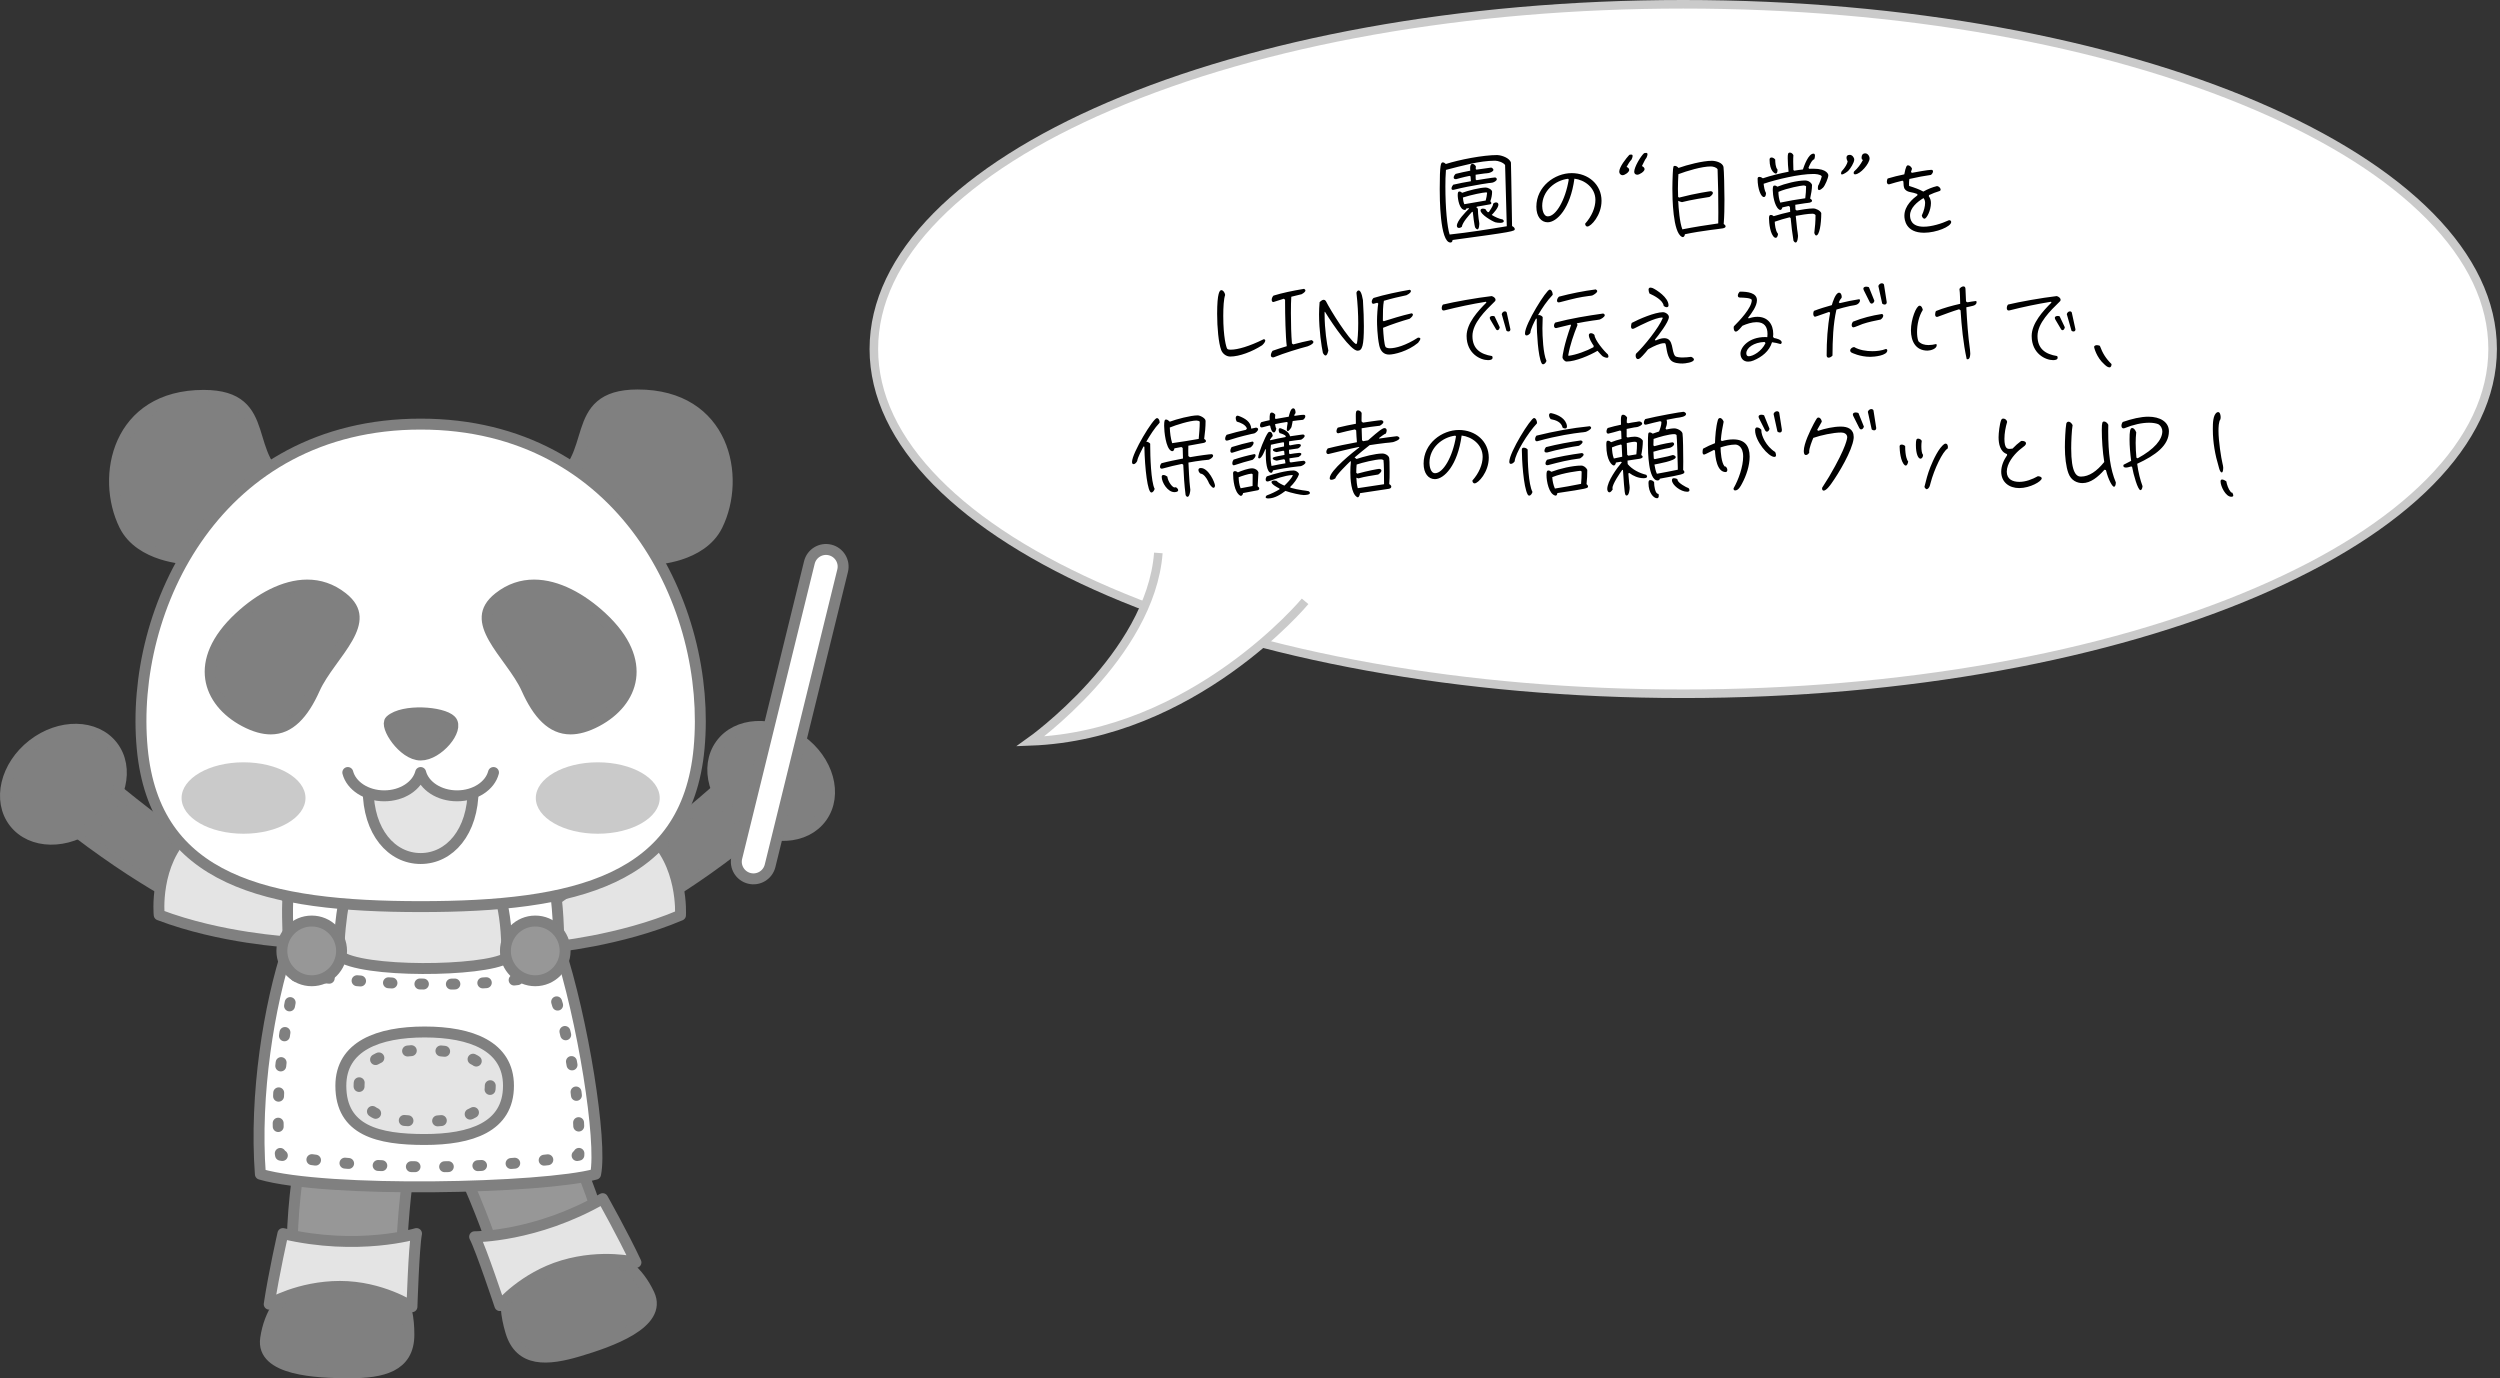 <svg width="584" height="322" viewBox="0 0 584 322" fill="none" xmlns="http://www.w3.org/2000/svg">
<rect x="0" y="0" width="584" height="322" fill="#333333" stroke="none"/>
<g clip-path="url(#clip0_18_348)">
<path d="M393.204 162.061C288.95 162.061 204.132 125.935 204.132 81.531C204.132 37.127 288.95 1 393.204 1C497.458 1 582.276 37.126 582.276 81.53C582.276 125.934 497.459 162.06 393.204 162.06V162.061Z" fill="white"/>
<path d="M393.204 2C443.709 2 491.161 10.423 526.817 25.718C544.034 33.103 557.525 41.676 566.915 51.199C576.444 60.863 581.276 71.068 581.276 81.53C581.276 91.992 576.444 102.197 566.915 111.861C557.524 121.384 544.033 129.957 526.817 137.342C491.161 152.636 443.709 161.06 393.204 161.06C342.699 161.06 295.248 152.637 259.591 137.342C242.374 129.957 228.883 121.384 219.493 111.861C209.964 102.197 205.132 91.992 205.132 81.53C205.132 71.068 209.964 60.863 219.493 51.199C228.884 41.676 242.375 33.103 259.591 25.718C295.247 10.424 342.699 2 393.204 2ZM393.204 0C288.23 0 203.132 36.502 203.132 81.53C203.132 126.558 288.23 163.06 393.204 163.06C498.178 163.06 583.276 126.558 583.276 81.53C583.276 36.502 498.178 0 393.204 0Z" fill="#CACACA"/>
<path d="M304.871 140.473C304.871 140.473 278.89 171.765 240.71 173.185C240.71 173.185 268.743 153.252 270.59 129.17" fill="white"/>
<path d="M304.871 140.473C304.871 140.473 278.89 171.765 240.71 173.185C240.71 173.185 268.743 153.252 270.59 129.17" stroke="#CACACA" stroke-width="2" stroke-miterlimit="10"/>
<path d="M129.919 219.345C129.919 219.345 146.969 220.508 184.159 188.024L175.801 176.903C175.801 176.903 141.45 209.611 124.098 213.185L129.919 219.345Z" fill="#808080" stroke="#808080" stroke-width="2.554" stroke-linecap="round" stroke-linejoin="round"/>
<path d="M128.794 221.278C128.794 221.278 144.771 219.822 158.961 213.791C158.961 213.791 159.721 201.559 151.548 194.649L122.488 215.426L128.793 221.279L128.794 221.278Z" fill="#E4E4E4" stroke="#808080" stroke-width="2.554" stroke-linecap="round" stroke-linejoin="round"/>
<path d="M191.95 190.913C195.72 185.668 193.49 177.618 186.97 172.931C180.45 168.245 172.108 168.697 168.339 173.941C164.569 179.185 166.799 187.236 173.319 191.922C179.839 196.609 188.181 196.157 191.95 190.913Z" fill="#808080" stroke="#808080" stroke-width="2.554" stroke-linecap="round" stroke-linejoin="round"/>
<path d="M101.292 260.989C111.059 276.037 118.057 299.958 118.057 299.958L142.09 292.805C137.914 273.703 127.595 255.328 125.724 253.717L101.292 260.989Z" fill="#979797" stroke="#808080" stroke-width="2.554" stroke-linecap="round" stroke-linejoin="round"/>
<path d="M119.318 311.037C121.468 318.262 127.867 317.779 135.179 315.603C142.491 313.427 154.825 309.148 151.643 302.344C146.432 291.203 135.315 290.797 128.408 292.853C117.322 296.153 117.167 303.812 119.318 311.037Z" fill="#808080" stroke="#808080" stroke-width="2.554" stroke-linecap="round" stroke-linejoin="round"/>
<path d="M140.784 280.003C140.784 280.003 145.505 288.383 148.559 294.903C148.559 294.903 140.727 292.9 131.523 295.64C122.319 298.38 116.77 304.984 116.77 304.984C116.77 304.984 112.369 291.751 110.871 288.906C110.871 288.906 125.095 289.007 140.784 280.003Z" fill="#E4E4E4" stroke="#808080" stroke-width="2.554" stroke-linecap="round" stroke-linejoin="round"/>
<path d="M66.417 218.165C66.417 218.165 49.424 219.98 11.017 188.945L18.942 177.512C18.942 177.512 54.521 208.88 71.997 211.787L66.417 218.165Z" fill="#808080" stroke="#808080" stroke-width="2.554" stroke-linecap="round" stroke-linejoin="round"/>
<path d="M67.616 220.054C67.616 220.054 51.595 219.211 37.184 213.728C37.184 213.728 35.956 201.534 43.858 194.316L73.693 213.964L67.616 220.054Z" fill="#E4E4E4" stroke="#808080" stroke-width="2.554" stroke-linecap="round" stroke-linejoin="round"/>
<path d="M98.516 258.669C93.448 275.878 93.565 300.801 93.565 300.801H68.49C67.043 281.302 71.691 260.746 73.025 258.669H98.516Z" fill="#979797" stroke="#808080" stroke-width="2.554" stroke-linecap="round" stroke-linejoin="round"/>
<path d="M67.567 206.144C66.834 211.707 67.328 217.073 67.328 221.28C62.877 234.743 59.429 255.603 60.823 274.292C76.23 278.78 126.966 277.658 139.131 274.292C140.702 266.57 136.164 238.109 130.527 220.999C130.527 215.389 130.124 208.751 128.963 204.038L67.567 206.144Z" fill="white" stroke="#808080" stroke-width="2.554" stroke-linecap="round" stroke-linejoin="round"/>
<path d="M81.344 205.827C81.344 205.827 79.159 213.97 79.159 223.168C84.227 227.322 113.036 227.025 118.371 223.761C118.638 211.596 115.599 205.827 115.599 205.827H81.344Z" fill="#E4E4E4" stroke="#808080" stroke-width="2.554" stroke-linecap="round" stroke-linejoin="round"/>
<path d="M69.094 228.034C69.126 227.896 69.158 227.757 69.19 227.618C69.19 227.618 69.333 227.639 69.607 227.675" stroke="#808080" stroke-width="2.554" stroke-linecap="round" stroke-linejoin="round"/>
<path d="M76.091 228.438C86.866 229.562 108.11 231.143 124.123 228.35" stroke="#808080" stroke-width="2.554" stroke-linecap="round" stroke-linejoin="round" stroke-dasharray="0.82 6.53"/>
<path d="M127.332 227.713C127.471 227.682 127.609 227.65 127.747 227.618C127.747 227.618 127.804 227.751 127.907 228.007" stroke="#808080" stroke-width="2.554" stroke-linecap="round" stroke-linejoin="round"/>
<path d="M130.029 234.028C132.214 240.956 135.191 252.822 135.272 266.228" stroke="#808080" stroke-width="2.554" stroke-linecap="round" stroke-linejoin="round" stroke-dasharray="0.8 6.39"/>
<path d="M135.236 269.43C135.232 269.572 135.227 269.714 135.223 269.856C135.223 269.856 135.082 269.883 134.809 269.931" stroke="#808080" stroke-width="2.554" stroke-linecap="round" stroke-linejoin="round"/>
<path d="M127.971 270.926C116.975 272.282 94.667 274.039 69.379 270.441" stroke="#808080" stroke-width="2.554" stroke-linecap="round" stroke-linejoin="round" stroke-dasharray="0.86 6.91"/>
<path d="M65.956 269.923C65.816 269.901 65.676 269.878 65.536 269.855C65.536 269.855 65.51 269.716 65.469 269.439" stroke="#808080" stroke-width="2.554" stroke-linecap="round" stroke-linejoin="round"/>
<path d="M64.989 263.162C64.81 256.809 65.243 246.014 68.412 231.116" stroke="#808080" stroke-width="2.554" stroke-linecap="round" stroke-linejoin="round" stroke-dasharray="0.79 6.3"/>
<path d="M72.818 229.102C76.669 229.102 79.791 225.98 79.791 222.129C79.791 218.278 76.669 215.156 72.818 215.156C68.967 215.156 65.845 218.278 65.845 222.129C65.845 225.98 68.967 229.102 72.818 229.102Z" fill="#979797" stroke="#808080" stroke-width="2.554" stroke-linecap="round" stroke-linejoin="round"/>
<path d="M125.038 229.102C128.889 229.102 132.011 225.98 132.011 222.129C132.011 218.278 128.889 215.156 125.038 215.156C121.187 215.156 118.065 218.278 118.065 222.129C118.065 225.98 121.187 229.102 125.038 229.102Z" fill="#979797" stroke="#808080" stroke-width="2.554" stroke-linecap="round" stroke-linejoin="round"/>
<path d="M95.516 311.78C95.516 319.318 89.246 320.681 81.617 320.681C73.988 320.681 60.946 320.099 62.055 312.67C63.871 300.505 74.41 296.945 81.617 296.945C93.184 296.945 95.516 304.242 95.516 311.78Z" fill="#808080" stroke="#808080" stroke-width="2.554" stroke-linecap="round" stroke-linejoin="round"/>
<path d="M66.089 288.16C66.089 288.16 63.955 297.538 62.888 304.659C62.888 304.659 69.824 300.505 79.427 300.505C89.03 300.505 96.232 305.252 96.232 305.252C96.232 305.252 96.675 291.314 97.299 288.159C97.299 288.159 83.695 292.313 66.089 288.159V288.16Z" fill="#E4E4E4" stroke="#808080" stroke-width="2.554" stroke-linecap="round" stroke-linejoin="round"/>
<path d="M21.998 192.424C28.334 187.491 30.254 179.361 26.286 174.265C22.318 169.169 13.966 169.037 7.63 173.97C1.294 178.903 -0.625 187.033 3.342 192.129C7.31 197.225 15.662 197.357 21.998 192.424Z" fill="#808080" stroke="#808080" stroke-width="2.554" stroke-linecap="round" stroke-linejoin="round"/>
<path d="M118.781 253.629C118.781 263.304 110.015 266.186 99.201 266.186C88.387 266.186 79.621 264.127 79.621 253.629C79.621 244.366 88.387 241.072 99.201 241.072C110.015 241.072 118.781 244.356 118.781 253.629Z" fill="#E4E4E4" stroke="#808080" stroke-width="2.554" stroke-linecap="round" stroke-linejoin="round"/>
<path d="M114.524 253.629C114.524 260.024 107.663 261.929 99.2 261.929C90.737 261.929 83.876 260.568 83.876 253.629C83.876 247.505 90.737 245.328 99.2 245.328C107.663 245.328 114.524 247.499 114.524 253.629Z" stroke="#808080" stroke-width="2.554" stroke-linecap="round" stroke-linejoin="round" stroke-dasharray="0.87 6.93"/>
<path d="M43.651 130.544C43.651 130.544 32.77 130.16 29.084 122.719C23.481 111.41 27.355 92.36 47.573 92.36C64.381 92.36 55.977 107.488 67.738 113.206C74.23 116.363 59.059 114.491 52.335 128.218C49.981 133.025 43.651 130.544 43.651 130.544Z" fill="#808080" stroke="#808080" stroke-width="2.554" stroke-miterlimit="10" stroke-linecap="round"/>
<path d="M152.899 130.638C152.899 130.638 163.835 130.252 167.54 122.773C173.171 111.406 169.278 92.261 148.957 92.261C132.064 92.261 140.51 107.465 128.69 113.213C122.165 116.386 137.413 114.504 144.171 128.301C146.537 133.132 152.899 130.639 152.899 130.639V130.638Z" fill="#808080" stroke="#808080" stroke-width="2.554" stroke-miterlimit="10" stroke-linecap="round"/>
<path d="M98.264 211.786C134.185 211.786 160.414 205.821 163.305 174.83C166.37 141.978 145.598 99.071 98.264 99.071C50.931 99.071 30.158 141.977 33.223 174.83C36.114 205.821 62.343 211.786 98.264 211.786Z" fill="white" stroke="#808080" stroke-width="2.554" stroke-miterlimit="10" stroke-linecap="round"/>
<path d="M106.77 185.906C102.569 185.906 99.065 183.566 98.261 180.458C97.456 183.567 93.953 185.906 89.752 185.906C88.41 185.906 87.14 185.665 86.006 185.239C86.074 195.091 91.534 201.23 98.262 201.23C104.99 201.23 110.45 195.09 110.518 185.239C109.383 185.665 108.114 185.906 106.772 185.906H106.77Z" fill="#E4E4E4"/>
<path d="M63.246 170.279C61.423 170.279 59.368 169.68 57.14 168.5C52.615 166.105 49.716 162.4 49.186 158.336C48.585 153.73 50.937 148.825 55.99 144.152C61.209 139.325 66.813 136.667 71.77 136.667C74.772 136.667 77.537 137.646 79.99 139.575C85.026 143.537 82.462 147.629 77.862 153.978C76.223 156.24 74.529 158.578 73.482 160.92C70.628 167.305 67.376 170.279 63.248 170.279H63.246Z" fill="#808080"/>
<path d="M71.77 137.944C74.478 137.944 76.978 138.83 79.2 140.579C81.698 142.544 81.663 144.205 81.253 145.707C80.634 147.976 78.699 150.646 76.827 153.229C75.15 155.543 73.416 157.936 72.315 160.398C68.868 168.11 65.488 169.002 63.246 169.002C61.633 169.002 59.78 168.454 57.737 167.372C53.583 165.173 50.928 161.819 50.452 158.171C49.907 153.993 52.122 149.469 56.857 145.09C61.839 140.482 67.135 137.944 71.77 137.944ZM71.77 135.39C65.921 135.39 59.944 138.756 55.123 143.215C43.342 154.111 47.284 164.728 56.542 169.63C59.045 170.955 61.265 171.557 63.246 171.557C68.414 171.557 71.955 167.463 74.646 161.442C78.136 153.635 89.521 145.452 80.779 138.573C77.94 136.339 74.873 135.391 71.77 135.391V135.39Z" fill="#808080"/>
<path d="M133.281 170.279C129.153 170.279 125.901 167.305 123.047 160.92C122 158.579 120.305 156.24 118.667 153.978C114.066 147.63 111.502 143.538 116.538 139.575C118.991 137.646 121.756 136.667 124.758 136.667C129.715 136.667 135.319 139.325 140.538 144.152C145.591 148.825 147.943 153.73 147.342 158.336C146.812 162.4 143.913 166.105 139.388 168.5C137.159 169.68 135.104 170.279 133.281 170.279Z" fill="#808080"/>
<path d="M124.758 137.944C129.392 137.944 134.688 140.482 139.67 145.09C144.405 149.469 146.62 153.993 146.075 158.171C145.599 161.819 142.944 165.173 138.79 167.372C136.747 168.454 134.894 169.002 133.281 169.002C131.039 169.002 127.659 168.11 124.212 160.398C123.111 157.936 121.377 155.543 119.7 153.229C114.939 146.659 113.391 143.675 117.327 140.578C119.548 138.83 122.048 137.944 124.758 137.944ZM124.758 135.39C121.655 135.39 118.588 136.338 115.749 138.572C107.007 145.451 118.392 153.634 121.882 161.441C124.574 167.462 128.114 171.556 133.282 171.556C135.263 171.556 137.483 170.954 139.986 169.629C149.245 164.727 153.186 154.11 141.405 143.214C136.584 138.755 130.607 135.39 124.758 135.39Z" fill="#808080"/>
<path d="M110.523 184.374C110.523 194.334 105.034 200.549 98.264 200.549C91.494 200.549 86.005 194.334 86.005 184.374" stroke="#808080" stroke-width="2.554" stroke-miterlimit="10" stroke-linecap="round"/>
<path d="M56.89 194.76C64.883 194.76 71.362 191.025 71.362 186.417C71.362 181.809 64.883 178.074 56.89 178.074C48.897 178.074 42.418 181.809 42.418 186.417C42.418 191.025 48.897 194.76 56.89 194.76Z" fill="#CACACA"/>
<path d="M139.638 194.76C147.631 194.76 154.11 191.025 154.11 186.417C154.11 181.809 147.631 178.074 139.638 178.074C131.645 178.074 125.166 181.809 125.166 186.417C125.166 191.025 131.645 194.76 139.638 194.76Z" fill="#CACACA"/>
<path d="M81.245 180.458C82.05 183.567 85.553 185.906 89.754 185.906C93.955 185.906 97.459 183.566 98.263 180.458C99.068 183.567 102.571 185.906 106.772 185.906C110.973 185.906 114.477 183.566 115.281 180.458" fill="white"/>
<path d="M81.245 180.458C82.05 183.567 85.553 185.906 89.754 185.906C93.955 185.906 97.459 183.566 98.263 180.458C99.068 183.567 102.571 185.906 106.772 185.906C110.973 185.906 114.477 183.566 115.281 180.458" stroke="#808080" stroke-width="2.554" stroke-linecap="round" stroke-linejoin="round"/>
<path d="M98.264 176.372C102.35 176.372 107.312 170.318 105.342 168.3C103.372 166.282 94.178 165.609 91.187 168.3C89.799 169.549 94.177 176.372 98.264 176.372Z" fill="#808080" stroke="#808080" stroke-width="2.554" stroke-linecap="round" stroke-linejoin="round"/>
<path d="M196.838 133.31C197.366 131.165 196.054 128.998 193.909 128.471C191.763 127.943 189.597 129.255 189.07 131.4L172.12 200.348C171.593 202.493 172.905 204.659 175.05 205.187C177.195 205.714 179.362 204.403 179.889 202.257L196.838 133.31Z" fill="white" stroke="#808080" stroke-width="2.554" stroke-miterlimit="10" stroke-linecap="round"/>
</g>
<path d="M339.314 56.062C339.314 56.37 339.16 56.656 338.83 56.656C336.322 56.656 336.322 45.876 336.322 44.182C336.322 38.264 336.586 37.934 337.048 37.934C337.312 37.934 337.576 38.132 337.752 38.308C340.92 37.296 346.442 36.218 349.764 36.218C350.292 36.218 352.074 36.592 352.778 37.604C352.8 37.67 352.954 37.89 352.954 37.978C352.954 37.978 353.086 43.522 353.218 52.806C353.46 52.916 353.856 53.202 353.856 53.51C353.856 54.016 353.526 54.148 339.314 56.062ZM351.986 52.85L351.59 38.55C351.194 37.956 349.94 37.538 349.258 37.538C345.606 37.538 341.36 38.77 337.84 39.672L337.774 39.694C337.664 40.97 337.642 42.29 337.642 43.588C337.642 48.538 338.06 53.004 338.632 54.786C343.098 54.302 347.542 53.598 351.986 52.85ZM348.136 47.724L345.012 48.274L344.858 48.428C345.012 48.516 345.144 48.626 345.232 48.78C345.254 49.55 345.298 50.342 345.408 51.112C345.43 51.398 345.562 51.904 345.562 52.168C345.562 52.41 345.54 53.576 345.122 53.576C344.946 53.576 344.682 53.312 344.616 53.18C344.418 52.806 344.088 50.078 344.044 49.528L343.89 49.462C343.12 50.32 341.69 51.86 341.47 53.004C341.272 53.136 341.052 53.246 340.81 53.246C340.48 53.246 340.326 53.026 340.326 52.74C340.326 51.574 342.394 49.506 343.164 48.736L343.076 48.626L342.526 48.714C342.482 48.89 342.394 49.044 342.196 49.044C340.92 49.044 340.524 46.492 340.524 45.568C340.524 44.952 340.634 44.732 340.92 44.732C341.162 44.732 341.382 44.886 341.558 45.04C342.9 44.534 345.694 43.808 347.102 43.808C347.564 43.808 348.554 44.27 348.554 44.798C348.554 45.546 348.4 46.316 348.136 47.02C348.246 47.13 348.378 47.306 348.378 47.46C348.378 47.592 348.268 47.702 348.136 47.724ZM347.718 42.774L346.002 43.038C343.846 43.39 341.712 43.808 339.6 44.336C339.534 44.358 339.468 44.358 339.402 44.358C339.182 44.358 339.072 44.226 339.072 44.028C339.072 43.72 339.292 43.368 339.468 43.148C340.832 42.818 342.218 42.576 343.604 42.334C343.56 41.96 343.538 41.586 343.516 41.212L343.318 41.08C342.614 41.212 341.91 41.388 341.206 41.564L340.172 41.85H340.062C339.82 41.85 339.578 41.762 339.578 41.476C339.578 41.168 339.82 40.816 340.04 40.618C341.162 40.332 342.306 40.09 343.45 39.87C343.45 39.738 343.428 39.518 343.428 39.298C343.428 38.814 343.516 38.286 343.956 38.286C344.33 38.286 344.616 38.594 344.77 38.88L344.726 39.474L344.902 39.628C346.046 39.452 347.19 39.298 348.356 39.144C348.554 39.21 348.862 39.43 348.862 39.672C348.862 40.09 348.026 40.354 347.74 40.42C347.41 40.486 347.058 40.486 346.728 40.53C346.046 40.618 345.386 40.706 344.704 40.816C344.704 41.19 344.704 41.564 344.726 41.938L344.924 42.092C345.32 42.026 348.84 41.454 349.236 41.454C349.434 41.454 349.654 41.652 349.654 41.85C349.654 42.268 348.928 42.598 348.62 42.664C348.334 42.73 348.004 42.73 347.718 42.774ZM347.388 45.04L347.212 44.93C346.464 44.952 343.758 45.48 341.734 46.14C341.756 46.646 341.866 47.24 342.064 47.702L347.058 46.844C347.212 46.25 347.344 45.656 347.388 45.04ZM347.564 49.572L347.806 49.528C347.982 49.308 348.774 48.054 348.774 47.812V47.592C348.972 47.416 349.214 47.284 349.478 47.284C349.808 47.284 350.028 47.482 350.028 47.812C350.028 48.538 348.928 49.748 348.466 50.21C349.192 50.65 350.182 51.134 351.018 51.266C351.15 51.354 351.282 51.508 351.282 51.662C351.282 52.036 350.666 52.058 350.424 52.058C350.116 52.058 349.588 52.014 349.302 51.926C348.532 51.662 345.848 50.1 345.848 49.154C345.848 48.846 346.134 48.736 346.398 48.736C346.618 48.736 346.816 48.78 347.014 48.868C347.146 49.154 347.322 49.352 347.564 49.572ZM366.462 41.938L366.286 41.762C363.25 42.136 360.258 44.578 360.258 48.12C360.258 48.78 360.478 50.54 361.578 50.54C363.448 50.54 365.67 46.778 366.462 41.938ZM370.29 52.256C371.808 50.562 372.688 48.516 372.688 46.712C372.688 43.786 370.092 42.004 367.782 41.74C366.836 48.758 363.646 51.926 361.534 51.926C360.016 51.926 358.894 50.584 358.894 48.296C358.894 43.588 363.162 40.442 367.144 40.442C371.038 40.442 374.118 43.104 374.118 46.91C374.118 50.32 371.632 52.916 370.818 52.916C370.422 52.916 370.29 52.52 370.29 52.256ZM384.062 35.778C384.216 35.756 384.37 35.712 384.524 35.712C384.722 35.712 384.854 35.8 384.854 36.02C384.854 36.284 384.722 36.614 384.612 36.856C384.238 37.252 383.864 38.264 383.556 38.792C383.842 38.924 384.172 39.166 384.172 39.518C384.172 40.068 382.984 40.816 382.478 40.816C382.038 40.816 381.752 40.552 381.752 40.134C381.752 39.034 383.248 36.504 384.062 35.778ZM379.97 38.99C380.256 39.1 380.586 39.342 380.586 39.694C380.586 40.222 379.552 40.926 379.046 40.926C378.584 40.926 378.254 40.552 378.254 40.112C378.254 39.012 379.838 37.01 380.608 36.174C380.74 36.13 380.894 36.108 381.048 36.108C381.268 36.108 381.378 36.196 381.378 36.416C381.378 36.68 381.246 37.01 381.136 37.252C380.674 37.736 380.3 38.396 379.97 38.99ZM393.592 54.72C393.57 54.962 393.438 55.38 393.108 55.38C393.042 55.38 392.976 55.38 392.91 55.336C390.754 54.346 390.666 46.14 390.666 44.072C390.666 42.906 390.71 41.762 390.754 40.596C390.842 38.748 390.908 38.748 391.26 38.748C391.59 38.748 391.898 38.99 392.096 39.232C394.12 38.506 397.772 37.56 399.884 37.56C400.786 37.56 402.458 37.978 402.612 39.056C402.722 39.826 402.832 43.94 402.832 46.58C402.832 48.494 402.81 50.43 402.656 52.322C402.832 52.432 403.096 52.63 403.096 52.872C403.096 53.224 402.612 53.312 402.37 53.356C401.446 53.51 400.478 53.598 399.532 53.73C397.552 53.994 395.55 54.302 393.592 54.72ZM392.008 45.986L392.228 46.162C396.166 45.128 399.532 44.666 399.598 44.666C399.84 44.666 400.126 44.798 400.126 45.062C400.126 45.458 399.62 45.832 399.334 46.008C398.564 46.118 394.824 46.712 392.91 47.218C392.602 47.152 392.294 47.064 392.03 46.91C392.118 48.67 392.36 51.948 392.998 53.576C395.77 53.026 398.586 52.586 401.38 52.19C401.402 51.332 401.402 50.452 401.402 49.572C401.402 46.228 401.358 42.884 401.226 39.54C400.962 39.078 400.126 38.88 399.642 38.88C397.53 38.88 394.054 39.936 392.074 40.684C392.008 41.828 391.964 42.972 391.964 44.116C391.964 44.754 391.986 45.37 392.008 45.986ZM415.218 54.456L415.35 54.632C415.328 54.918 415.196 55.556 414.8 55.556C414.712 55.556 414.646 55.534 414.558 55.49C413.524 54.83 413.238 52.102 413.238 51.002C413.238 50.452 413.326 50.21 413.678 50.21C413.92 50.21 414.162 50.342 414.338 50.496C415.614 50.1 416.89 49.77 418.188 49.484L418.122 48.318L417.836 48.12C417.352 48.208 416.846 48.318 416.362 48.45C416.296 48.692 416.164 49.044 415.878 49.044C415.724 49.044 415.592 48.956 415.504 48.868C414.514 48.076 414.118 45.568 414.118 44.402C414.118 43.522 414.228 43.346 414.558 43.346C414.778 43.346 415.02 43.456 415.196 43.61C416.912 42.906 419.816 42.158 421.686 42.158C422.258 42.158 422.808 42.422 423.138 42.884C423.16 42.928 423.292 43.126 423.292 43.17C423.292 44.182 423.072 45.392 422.852 46.382C423.028 46.47 423.292 46.69 423.292 46.91C423.292 47.152 422.984 47.262 422.786 47.328C422.434 47.416 421.994 47.416 421.642 47.482C420.872 47.592 420.124 47.702 419.376 47.834L419.42 48.956L419.706 49.176C420.806 48.978 422.478 48.692 423.578 48.692C424.194 48.692 425.206 49.176 425.448 49.77C425.448 52.388 425.008 55.006 424.26 55.006C424.018 55.006 423.886 54.588 423.82 54.434C423.996 53.048 424.106 51.662 424.106 50.254C423.996 50.034 423.644 49.924 423.402 49.924C422.346 49.924 420.542 50.232 419.486 50.43C419.574 51.486 419.684 52.52 419.816 53.576C419.86 53.928 420.014 54.764 420.014 55.072C420.014 55.336 419.926 56.656 419.464 56.656C419.244 56.656 419.046 56.392 418.958 56.238C418.672 54.478 418.452 52.696 418.298 50.936L418.056 50.76C416.868 51.046 415.724 51.398 414.58 51.794C414.602 52.542 414.778 53.84 415.218 54.456ZM424.7 43.412L424.92 42.994C425.074 42.664 425.536 41.498 425.558 41.168C425.206 40.706 424.106 40.64 423.578 40.64C420.366 40.64 415.02 41.894 411.984 42.928C412.05 43.544 412.204 44.556 412.534 45.084C412.534 45.414 412.468 46.03 412.028 46.03C411.39 46.03 410.576 44.204 410.576 41.762C410.576 41.476 410.708 41.322 410.994 41.322C411.28 41.322 411.588 41.476 411.808 41.652C413.766 40.992 415.79 40.508 417.814 40.112C417.704 39.078 417.616 38.022 417.616 36.966C417.616 36.042 417.638 35.646 418.122 35.646C418.496 35.646 418.782 35.932 418.936 36.24C418.892 36.746 418.892 37.274 418.892 37.78C418.892 38.418 418.914 39.078 418.936 39.716L419.134 39.87C419.816 39.76 420.498 39.65 421.158 39.584C421.466 38.682 422.434 35.888 423.644 35.888C423.908 35.888 423.974 36.152 423.974 36.372C423.974 36.658 423.908 36.922 423.82 37.186C423.204 37.384 422.654 38.704 422.456 39.232L422.632 39.43C422.94 39.408 423.27 39.408 423.578 39.408C426.922 39.408 427.098 40.838 427.098 40.926C427.098 41.586 426.306 43.39 425.866 43.83C425.69 44.028 425.206 44.402 424.942 44.402C424.678 44.402 424.656 44.116 424.656 43.918C424.656 43.808 424.678 43.522 424.7 43.412ZM421.906 43.522C421.73 43.368 421.51 43.324 421.29 43.324C420.85 43.324 417.44 43.94 415.438 44.82C415.438 45.612 415.57 46.58 415.878 47.328C417.792 46.932 419.75 46.58 421.708 46.316C421.818 45.392 421.906 44.446 421.906 43.522ZM415.218 39.584V39.804C415.218 40.046 415.174 40.552 414.822 40.552C414.646 40.552 413.37 40.068 413.37 37.274C413.37 36.966 413.546 36.79 413.832 36.79C414.162 36.79 414.492 37.01 414.69 37.274C414.69 37.868 414.756 39.144 415.218 39.584ZM435.172 37.384L434.908 37.164C434.886 37.054 434.864 36.922 434.864 36.79C434.864 36.24 435.128 35.822 435.722 35.822C436.316 35.822 436.734 36.482 436.734 37.01C436.734 38.22 434.556 40.728 433.346 40.728C433.148 40.728 433.016 40.618 433.016 40.398C433.016 40.288 433.06 40.178 433.104 40.068C434.028 39.232 434.6 38.462 435.172 37.384ZM431.608 37.736C431.476 37.428 431.344 37.142 431.344 36.812C431.344 36.328 431.674 36.174 432.136 36.174C432.664 36.174 433.148 36.79 433.148 37.274C433.148 38 432.246 39.408 431.762 39.892C431.542 40.134 430.64 40.75 430.288 40.75C430.134 40.75 430.068 40.662 430.068 40.508C430.068 40.398 430.134 40.134 430.178 40.068C430.288 39.892 430.508 39.694 430.64 39.518C431.058 38.99 431.454 38.396 431.608 37.736ZM450.628 45.568L450.562 45.832C450.892 46.272 451.068 46.8 451.068 47.438C451.068 49.132 450.078 51.09 449.55 51.09C449.264 51.09 449 50.738 448.934 50.342C449.44 49.264 449.704 48.186 449.704 47.394C449.704 46.998 449.594 46.602 449.33 46.272C447.79 47.196 446.184 48.604 446.184 50.298C446.184 51.178 446.47 52.96 449.374 52.96C451.2 52.96 453.532 52.256 455.27 51.442C455.292 51.442 455.336 51.442 455.358 51.442C455.6 51.442 455.798 51.596 455.798 51.86C455.798 52.938 452.3 54.368 449.462 54.368C445.172 54.368 444.864 51.31 444.864 50.408C444.864 48.01 446.954 46.338 447.9 45.634V45.326C447.416 45.128 446.822 44.974 446.096 44.842C445.546 44.732 445.106 44.446 444.864 44.028C444.71 43.632 444.644 43.17 444.644 42.642C444.644 42.576 444.644 42.488 444.644 42.422L444.424 42.202C443.39 42.466 442.334 42.73 441.388 43.038C441.322 43.06 441.256 43.06 441.212 43.06C440.904 43.06 440.772 42.774 440.772 42.444C440.772 42.202 440.838 41.894 440.97 41.696C442.158 41.322 443.5 41.014 444.842 40.728C445.194 38.836 445.436 38.616 445.722 38.616C446.074 38.616 446.536 39.012 446.646 39.43L446.404 40.156L446.602 40.376C447.284 40.244 450.386 39.672 451.156 39.672C451.42 39.672 451.552 39.826 451.552 40.024C451.552 40.288 451.376 40.618 451.068 40.86C449.638 41.058 447.856 41.388 446.03 41.806C445.964 42.224 445.942 42.642 445.942 42.972C445.942 43.148 445.942 43.302 445.964 43.434C447.306 43.852 448.428 44.27 449.286 44.754C450.32 44.16 451.442 43.72 452.454 43.478C452.916 43.478 453.334 43.94 453.334 44.292C453.334 44.446 453.246 44.578 453.026 44.644C452.234 44.886 451.398 45.194 450.628 45.568ZM294.84 80.65C292.53 82.146 289.516 83.29 287.382 83.29C286.414 83.29 285.578 82.586 285.27 81.772C284.654 80.144 284.324 76.492 284.324 73.324C284.324 68.352 284.918 67.78 285.314 67.78C285.71 67.78 286.128 68.33 286.194 68.902C285.864 69.826 285.754 71.762 285.754 73.808C285.754 78.802 286.458 81.112 286.656 81.442C286.744 81.618 287.052 81.684 287.536 81.684C289.12 81.684 291.87 80.892 295.192 79.242C295.412 79.242 295.566 79.352 295.566 79.55C295.566 79.792 295.346 80.188 294.84 80.65ZM301.799 80.232L302.107 80.452C303.449 80.1 304.989 79.704 306.375 79.44C306.617 79.55 306.815 79.704 306.815 79.902C306.815 80.166 306.463 80.518 305.495 80.892C303.471 81.42 300.039 82.454 297.553 83.466C297.487 83.466 297.443 83.488 297.377 83.488C297.025 83.488 296.871 83.268 296.871 82.982C296.871 82.696 297.025 82.3 297.267 81.948C298.191 81.618 299.335 81.244 300.589 80.87C300.303 78.648 300.193 73.5 300.193 70.706C300.193 70.464 300.193 70.222 300.193 70.024L299.907 69.782L297.553 70.53C297.509 70.53 297.487 70.552 297.443 70.552C297.201 70.552 297.069 70.332 297.069 70.046C297.069 69.716 297.223 69.32 297.487 69.056C299.555 68.418 301.975 67.912 304.637 67.472C304.835 67.582 304.945 67.714 304.945 67.868C304.945 68.088 304.681 68.374 304.065 68.726L301.645 69.32C301.579 70.178 301.557 71.564 301.557 73.148C301.557 75.546 301.623 78.34 301.799 80.232ZM316.687 80.342L316.973 80.276C317.149 79.352 317.281 77.658 317.281 75.436C317.281 73.456 317.171 71.036 316.863 68.396C316.929 68.132 317.127 67.846 317.369 67.846C317.699 67.846 318.095 68.352 318.381 70.112C318.535 72.598 318.601 74.6 318.601 76.184C318.601 80.76 318.227 81.926 317.127 81.926C315.565 81.926 311.539 76.118 309.515 72.84L309.427 72.862C309.427 73.06 309.427 73.258 309.427 73.434C309.427 76.976 309.977 80.43 310.307 81.904C310.109 82.74 309.889 83.048 309.647 83.048C309.449 83.048 309.229 82.806 309.031 82.454C308.701 80.914 308.129 77.196 308.129 73.456C308.129 72.488 308.173 71.52 308.261 70.574C308.481 70.398 308.833 70.024 309.229 70.024C309.383 70.024 309.559 70.112 309.713 70.31C310.879 72.642 314.993 79.154 316.687 80.342ZM323.036 74.886L323.234 75.04C324.906 74.512 327.502 73.698 329.746 73.192C329.944 73.236 330.054 73.346 330.054 73.5C330.054 73.742 329.812 74.072 329.284 74.468C327.348 75.018 325.016 75.788 323.08 76.58C323.168 78.142 323.344 80.584 323.696 81.09C323.894 81.244 324.224 81.354 324.686 81.354C326.006 81.354 328.338 80.738 331.242 78.868C331.594 78.868 331.792 78.934 331.792 79.132C331.792 79.308 331.638 79.616 331.264 80.078C328.866 82.08 325.654 82.828 324.488 82.828C323.3 82.828 322.508 82.102 322.2 80.738C321.716 78.494 321.672 75.634 321.672 74.952C321.672 73.654 321.804 71.828 321.958 70.904L321.716 70.728L320.924 70.948C320.88 70.97 320.836 70.97 320.792 70.97C320.572 70.97 320.44 70.75 320.44 70.486C320.44 70.222 320.572 69.87 320.858 69.606C323.344 68.836 326.644 68.154 329.306 67.692C329.504 67.758 329.592 67.868 329.592 68C329.592 68.264 329.262 68.616 328.536 68.968C326.754 69.342 325.148 69.716 323.278 70.266C323.058 71.476 323.036 72.818 323.036 74.886ZM351.904 77.262L350.804 73.39C350.892 73.038 351.178 72.73 351.552 72.73C351.706 72.73 351.926 72.84 351.97 73.016L352.784 76.734C352.806 76.8 352.828 76.888 352.828 76.954C352.828 77.24 352.652 77.438 352.366 77.438C352.212 77.438 352.036 77.372 351.904 77.262ZM349.44 76.866L348.142 74.666C348.076 74.534 348.01 74.402 348.01 74.248C348.01 73.918 348.384 73.808 348.67 73.808C348.824 73.808 348.978 73.83 349.132 73.896L350.342 76.448C350.298 76.734 350.122 77.13 349.814 77.13C349.638 77.13 349.506 77.02 349.44 76.866ZM347.218 70.684L347.13 70.486C343.852 71.014 340.618 71.696 337.406 72.51C337.34 72.532 337.274 72.532 337.208 72.532C336.9 72.532 336.79 72.246 336.79 71.982C336.79 71.674 336.878 71.366 337.076 71.146C339.716 70.508 344.864 69.584 348.45 69.166C348.824 69.254 349.352 69.584 349.352 70.024C349.352 70.288 349.22 70.398 349.044 70.552C347.02 72.532 343.962 75.48 343.962 78.494C343.962 81.486 345.81 82.74 348.56 83.18C348.604 83.29 348.67 83.422 348.67 83.554C348.67 84.082 347.966 84.126 347.592 84.126C345.854 84.126 342.598 82.63 342.598 78.472C342.598 75.546 345.26 72.62 347.218 70.684ZM372.232 81.112L372.298 80.804C371.858 80.144 371.154 79.044 371.154 78.252C371.154 77.988 371.418 77.834 371.638 77.834C371.968 77.834 372.276 78.01 372.474 78.252C372.496 79.396 374.74 82.058 375.598 82.784C375.664 82.938 375.73 83.092 375.73 83.268C375.73 83.488 375.598 83.576 375.378 83.576C375.136 83.576 374.63 83.4 374.432 83.268C374.212 83.136 373.376 82.168 373.178 81.948C371.396 83.004 368.03 84.456 365.94 84.456C365.522 84.456 364.994 83.862 364.994 83.444C364.994 83.18 365.302 80.672 366.996 75.942L366.864 75.832C365.786 76.074 364.752 76.338 363.696 76.602C363.63 76.624 363.564 76.646 363.476 76.646C363.168 76.646 363.014 76.382 363.014 76.096C363.014 75.81 363.124 75.546 363.322 75.348C366.996 74.38 370.758 73.764 374.52 73.236C374.674 73.302 374.872 73.434 374.872 73.632C374.872 74.05 373.992 74.534 373.684 74.644C373.486 74.71 372.32 74.842 372.034 74.886C370.802 75.062 369.57 75.282 368.338 75.524C368.404 75.634 368.47 75.766 368.514 75.898C367.59 78.186 366.754 80.584 366.336 83.004L366.446 83.114C368.25 82.872 370.648 81.97 372.232 81.112ZM358.988 75.612V74.468L358.812 74.424C358.394 75.194 357.536 76.888 357.492 77.768C357.316 78.032 356.964 78.362 356.612 78.362C356.304 78.362 356.238 78.12 356.238 77.856C356.238 75.678 361.254 67.648 362.002 67.648C362.464 67.648 362.706 68.374 362.706 68.726V68.88C361.364 70.288 360.242 71.96 359.274 73.632C359.34 73.61 359.406 73.588 359.472 73.588C359.824 73.588 360.198 73.808 360.374 74.072C360.33 74.952 360.308 75.81 360.308 76.668C360.308 78.472 360.484 82.652 361.254 84.302C361.166 84.61 360.858 85.094 360.462 85.094C360.308 85.094 360.22 85.006 360.132 84.874C359.274 83.29 358.988 77.504 358.988 75.612ZM364.18 69.298C366.996 68.55 369.9 67.978 372.76 67.604C372.914 67.67 373.112 67.824 373.112 68C373.112 68.418 372.21 68.924 371.924 69.034C371.704 69.1 371.374 69.1 371.132 69.144C368.866 69.452 368.118 69.628 364.4 70.596C364.312 70.618 364.224 70.64 364.136 70.64C363.85 70.64 363.718 70.486 363.718 70.222C363.718 69.87 363.938 69.518 364.18 69.298ZM388.644 71.476C388.49 70.112 386.4 69.056 385.322 68.572C385.212 68.308 385.102 67.978 385.102 67.67C385.102 67.384 385.234 67.186 385.542 67.186C385.696 67.186 385.916 67.252 386.07 67.296C386.928 67.692 389.766 69.474 389.766 71.322C389.766 71.586 389.634 71.762 389.348 71.762C389.106 71.762 388.842 71.63 388.644 71.476ZM386.576 79.352L386.752 79.55C387.368 79.264 388.094 79 388.776 79C391.064 79 390.382 82.168 391.328 83.18C391.592 83.466 392.692 83.51 393.022 83.51C393.704 83.51 394.386 83.444 395.046 83.356C395.288 83.444 395.706 83.686 395.706 83.972C395.706 84.676 393.572 84.918 393.022 84.918C392.186 84.918 390.976 84.83 390.338 84.192C389.238 83.048 389.304 80.518 388.996 80.21C388.952 80.166 388.798 80.166 388.732 80.166C387.786 80.166 386.224 80.914 385.41 81.376C385.388 81.376 385.036 81.574 385.014 81.596C384.838 81.75 384.662 82.036 384.508 82.212C383.232 83.686 382.946 83.884 382.638 83.884C382.22 83.884 382.088 83.422 382.088 83.092C382.088 82.938 382.11 82.784 382.176 82.63C383.958 80.98 387.544 76.536 388.424 74.292L388.292 74.16C386.598 74.226 383.32 75.92 381.824 76.69C381.692 76.756 381.538 76.822 381.384 76.822C381.076 76.822 381.01 76.492 381.01 76.25C381.01 75.986 381.076 75.7 381.164 75.436C382.858 74.534 386.598 72.928 388.468 72.928C389.018 72.928 389.854 73.434 389.854 74.05C389.854 75.216 387.346 78.428 386.576 79.352ZM414.186 78.692L414.406 78.956C414.912 79.044 416.21 79.33 416.21 79.99C416.21 80.166 416.078 80.342 415.902 80.364C415.264 80.166 414.604 80.034 413.944 79.946C413.328 82.036 411.568 83.4 409.61 84.214C409.214 84.39 408.796 84.478 408.356 84.478C407.234 84.478 406.574 83.664 406.574 82.586C406.574 81.112 408.51 78.736 412.338 78.736C412.514 78.736 412.668 78.758 412.844 78.758C412.866 78.516 412.888 78.274 412.888 78.01C412.888 76.316 412.118 75.26 410.336 75.26C409.214 75.26 408.048 75.656 407.036 76.096C406.728 76.448 405.958 77.46 405.496 77.46C405.078 77.46 404.99 76.888 404.99 76.58C404.99 76.448 404.99 76.338 405.034 76.228C406.288 74.974 409.214 71.938 409.214 70.112C409.214 69.562 407.036 69.518 406.574 69.518C406.244 69.518 405.958 69.452 405.958 69.056C405.958 68.704 406.178 68.352 406.42 68.132C406.486 68.132 406.574 68.132 406.662 68.132C408.092 68.132 410.424 68.352 410.424 70.134C410.424 71.498 409.17 73.192 408.356 74.226L408.488 74.38C409.148 74.16 409.83 74.006 410.512 74.006C412.932 74.006 414.23 75.7 414.23 78.032C414.23 78.252 414.208 78.472 414.186 78.692ZM412.426 80.144L412.206 79.88C409.654 79.968 407.938 81.288 407.938 82.52C407.938 82.916 408.092 83.224 408.51 83.224C409.478 83.224 411.524 82.08 412.426 80.144ZM439.684 70.926L438.782 66.812C438.892 66.46 439.222 66.174 439.596 66.174C439.794 66.174 440.08 66.306 440.102 66.504L440.718 70.442C440.74 70.508 440.74 70.552 440.74 70.618C440.74 70.926 440.564 71.146 440.234 71.146C440.036 71.146 439.838 71.058 439.684 70.926ZM436.802 70.64L435.394 67.824C435.35 67.714 435.284 67.582 435.284 67.428C435.284 67.076 435.658 66.966 435.944 66.966C436.164 66.966 436.384 67.01 436.582 67.098L437.858 70.266C437.792 70.552 437.572 70.926 437.22 70.926C437.044 70.926 436.89 70.794 436.802 70.64ZM439.332 74.644C437.902 74.93 436.494 75.216 435.108 75.678C434.734 75.81 433.216 76.47 432.974 76.47C432.666 76.47 432.556 76.206 432.556 75.942C432.556 75.656 432.666 75.37 432.842 75.15C435.02 74.27 437.308 73.698 439.618 73.346C439.794 73.39 439.926 73.544 439.926 73.742C439.926 74.116 439.596 74.446 439.332 74.644ZM433.128 81.068C434.338 81.794 435.988 82.036 437.374 82.036C438.452 82.036 439.53 81.904 440.52 81.53C440.542 81.53 440.542 81.53 440.564 81.53C440.762 81.53 440.872 81.684 440.872 81.86C440.872 83.07 437.792 83.356 436.912 83.356C434.492 83.356 432.556 82.41 432.446 82.322C432.314 82.19 432.204 82.08 432.204 81.882C432.204 81.442 432.71 81.09 433.128 81.068ZM427.518 73.06L427.276 72.862C426.836 72.994 424.174 73.984 424.02 73.984C423.668 73.984 423.58 73.566 423.58 73.28C423.58 73.06 423.624 72.84 423.734 72.62C425.098 72.092 426.506 71.674 427.914 71.278C428.09 70.618 428.794 68.374 429.608 68.374C430.048 68.374 430.224 68.946 430.224 69.298C430.224 69.386 430.224 69.474 430.202 69.562C429.916 69.87 429.696 70.244 429.542 70.618L429.762 70.816C431.258 70.442 432.776 70.134 434.316 69.892C434.448 69.936 434.492 70.068 434.492 70.178C434.492 70.618 434.096 71.014 433.7 71.168C433.238 71.344 432.666 71.366 432.182 71.476C431.104 71.718 430.048 72.004 428.992 72.312C428.2 75.81 428.09 79.484 428.068 83.07C427.848 83.312 427.496 83.554 427.166 83.554C426.836 83.554 426.704 83.312 426.704 83.004C426.704 79.704 426.902 76.338 427.518 73.06ZM457.988 72.488L457.636 72.246C455.986 72.752 454.38 73.368 452.752 73.962C452.664 74.006 452.554 74.028 452.444 74.028C452.136 74.028 452.048 73.72 452.048 73.456C452.048 73.17 452.114 72.906 452.224 72.664C454.072 71.916 455.986 71.41 457.9 70.97C457.856 69.826 457.878 68.638 457.724 67.494C457.9 67.208 458.296 66.9 458.67 66.9C459 66.9 459.11 67.164 459.132 67.45L459.264 70.42L459.594 70.618C460.254 70.508 460.936 70.376 461.618 70.31C461.706 70.376 461.728 70.486 461.728 70.596C461.728 71.08 461.31 71.322 460.892 71.432C460.386 71.586 459.836 71.652 459.33 71.784C459.506 75.106 459.726 78.406 460.188 81.684C460.232 81.992 460.254 82.278 460.254 82.564C460.254 82.96 460.188 83.928 459.638 83.928C459.55 83.928 459.484 83.906 459.418 83.884C458.604 80.122 458.23 76.294 457.988 72.488ZM452.29 80.364C452.378 80.43 452.422 80.518 452.422 80.628C452.422 81.508 450.948 81.904 450.266 81.904C447.472 81.904 446.394 79.66 446.394 77.174C446.394 74.556 447.648 71.41 448.418 71.41C448.88 71.41 449.1 72.048 449.166 72.4C448.242 73.852 447.824 75.854 447.824 77.548C447.824 78.274 447.89 79.022 448.132 79.704C448.748 80.386 449.606 80.606 450.486 80.606C451.102 80.606 451.696 80.518 452.29 80.364ZM483.904 77.262L482.804 73.39C482.892 73.038 483.178 72.73 483.552 72.73C483.706 72.73 483.926 72.84 483.97 73.016L484.784 76.734C484.806 76.8 484.828 76.888 484.828 76.954C484.828 77.24 484.652 77.438 484.366 77.438C484.212 77.438 484.036 77.372 483.904 77.262ZM481.44 76.866L480.142 74.666C480.076 74.534 480.01 74.402 480.01 74.248C480.01 73.918 480.384 73.808 480.67 73.808C480.824 73.808 480.978 73.83 481.132 73.896L482.342 76.448C482.298 76.734 482.122 77.13 481.814 77.13C481.638 77.13 481.506 77.02 481.44 76.866ZM479.218 70.684L479.13 70.486C475.852 71.014 472.618 71.696 469.406 72.51C469.34 72.532 469.274 72.532 469.208 72.532C468.9 72.532 468.79 72.246 468.79 71.982C468.79 71.674 468.878 71.366 469.076 71.146C471.716 70.508 476.864 69.584 480.45 69.166C480.824 69.254 481.352 69.584 481.352 70.024C481.352 70.288 481.22 70.398 481.044 70.552C479.02 72.532 475.962 75.48 475.962 78.494C475.962 81.486 477.81 82.74 480.56 83.18C480.604 83.29 480.67 83.422 480.67 83.554C480.67 84.082 479.966 84.126 479.592 84.126C477.854 84.126 474.598 82.63 474.598 78.472C474.598 75.546 477.26 72.62 479.218 70.684ZM493.254 85.05C493.254 85.358 493.166 85.82 492.77 85.82C492.33 85.82 491.912 85.424 491.604 85.138C489.668 83.444 489.184 81.112 489.184 81.068C489.184 80.738 489.558 80.628 489.844 80.628C490.064 80.628 490.306 80.694 490.526 80.782C491.186 82.542 491.912 83.73 493.254 85.05ZM276.41 108.56L276.124 108.362C274.606 108.67 273.11 109.022 271.636 109.44C271.548 109.462 271.46 109.484 271.394 109.484C271.108 109.484 270.976 109.286 270.976 109.044C270.976 108.736 271.13 108.428 271.328 108.208C272.978 107.768 274.672 107.438 276.344 107.108L276.278 104.644L275.97 104.424L274.342 104.732C274.298 104.996 274.188 105.392 273.858 105.392C273.77 105.392 273.66 105.37 273.594 105.326C272.318 104.688 271.944 100.728 271.944 99.474C271.944 98.418 272.032 98 272.384 98C272.714 98 273.044 98.308 273.264 98.506C274.782 97.934 278.148 97.032 279.776 97.032C280.326 97.032 281.624 97.67 281.624 98.33C281.624 99.716 281.492 101.146 281.294 102.532C281.47 102.62 281.712 102.796 281.712 103.038C281.712 103.324 281.316 103.434 281.096 103.478L277.598 104.116C277.598 104.534 277.576 104.93 277.576 105.326C277.576 105.744 277.598 106.14 277.598 106.536L277.972 106.8C280.326 106.382 282.614 106.096 283.054 106.096C283.208 106.096 283.384 106.294 283.384 106.448C283.384 106.866 282.702 107.284 282.35 107.394C282.218 107.438 281.14 107.504 280.876 107.548C279.776 107.68 278.698 107.856 277.62 108.054C277.642 108.846 277.84 112.718 277.994 113.818C278.016 113.994 278.06 114.236 278.06 114.412C278.06 114.72 277.884 116.062 277.4 116.062C277.202 116.062 277.026 115.82 276.96 115.666C276.652 113.312 276.52 110.936 276.41 108.56ZM267.324 104.358L267.126 104.292C266.752 104.996 265.74 106.91 265.652 107.68C265.52 107.988 265.168 108.428 264.794 108.428C264.508 108.428 264.442 108.142 264.442 107.9C264.442 105.854 269.392 97.67 270.25 97.67C270.69 97.67 270.888 98.242 270.888 98.594V98.748C269.656 100.046 268.666 101.652 267.764 103.192C267.786 103.192 267.808 103.192 267.83 103.192C268.138 103.192 268.534 103.434 268.688 103.654C268.688 103.786 268.688 103.94 268.688 104.094C268.688 106.558 268.864 112.542 269.722 114.192C269.656 114.522 269.348 115.05 268.952 115.05C268.094 115.05 267.434 109.594 267.324 104.358ZM273.264 99.87C273.308 101.08 273.462 102.356 273.814 103.522C275.904 103.236 277.972 102.884 280.018 102.532C280.128 101.212 280.26 99.892 280.26 98.572C280.26 98.308 279.644 98.242 279.49 98.242C277.994 98.242 274.672 99.276 273.264 99.87ZM282.152 112.3C281.888 111.75 281.162 110.65 280.48 110.65C280.194 110.496 279.952 110.122 279.952 109.792C279.952 109.44 280.194 109.33 280.524 109.33C282.328 109.33 283.824 112.784 283.824 113.444C283.824 113.62 283.714 113.95 283.494 113.95C283.098 113.95 282.57 113.136 282.416 112.872C282.328 112.674 282.262 112.476 282.152 112.3ZM274.716 113.818C274.936 113.972 275.222 114.214 275.222 114.5C275.222 114.918 274.606 114.962 274.32 114.962C272.802 114.962 271.372 112.74 271.372 111.376C271.372 111.112 271.504 110.958 271.768 110.958C272.098 110.958 272.45 111.156 272.692 111.332C272.846 112.586 273.902 113.862 274.342 113.862C274.474 113.862 274.584 113.84 274.716 113.818ZM301.27 107.856L301.49 108.032C302.502 107.878 304.24 107.636 304.504 107.636C304.68 107.636 304.966 107.812 304.966 108.032C304.966 108.406 304.174 108.824 303.866 108.89C303.668 108.934 303.448 108.934 303.25 108.956C303.206 108.956 300.786 109.176 297.376 109.88C297.332 110.056 297.2 110.452 296.98 110.452C295.858 110.452 295.682 107.636 295.682 105.986C295.682 105.546 295.704 105.172 295.704 104.974L295.572 104.93C295.44 105.282 294.758 107.086 294.142 107.086C294.032 107.086 293.944 106.998 293.9 106.888C293.988 105.766 295.528 101.982 296.21 101.08C296.32 100.948 296.452 100.86 296.628 100.86C297.09 100.86 297.288 101.476 297.31 101.85C297.068 102.114 296.848 102.422 296.65 102.73L296.76 102.84C297.904 102.554 299.07 102.334 300.236 102.114L300.39 101.916C300.082 101.498 299.378 101.3 298.916 101.168C298.784 100.948 298.696 100.706 298.696 100.442C298.696 100.222 298.784 100.024 299.026 100.024C299.114 100.024 299.202 100.068 299.29 100.09C300.148 100.398 301.138 100.97 301.358 101.916C304.196 101.498 304.284 101.498 304.372 101.498C304.548 101.498 304.768 101.63 304.768 101.828C304.768 102.18 304.218 102.554 303.954 102.708C303.008 102.796 302.062 102.95 301.138 103.082C301.116 103.346 301.116 103.61 301.116 103.874L301.314 104.05C301.798 103.962 302.942 103.72 303.36 103.72C303.558 103.72 303.888 103.764 303.888 104.028C303.888 104.314 303.448 104.644 303.206 104.754L301.116 105.062C301.116 105.37 301.138 105.656 301.138 105.942L301.336 106.074C301.798 106.008 303.074 105.788 303.492 105.788C303.646 105.788 303.998 105.81 303.998 106.052C303.998 106.338 303.558 106.624 303.338 106.756C302.634 106.844 301.908 106.954 301.204 107.064L301.27 107.856ZM293.834 114.522L290.38 115.182C290.336 115.446 290.204 115.82 289.874 115.82H289.764C288.312 115.028 288.048 111.992 288.048 110.54C288.048 110.254 288.18 110.056 288.488 110.056C288.73 110.056 288.972 110.188 289.17 110.342C290.028 109.968 291.59 109.396 292.536 109.396C293.108 109.396 293.79 109.77 293.966 110.342L293.79 113.598C293.966 113.708 294.164 113.906 294.164 114.148C294.164 114.302 293.988 114.5 293.834 114.522ZM301.402 113.73L301.446 113.928C302.37 114.192 303.316 114.39 304.262 114.522C304.548 114.566 305.384 114.654 305.604 114.72C305.78 114.764 306 114.962 306 115.16C306 115.622 304.812 115.644 304.548 115.644C303.932 115.644 301.666 115.182 300.28 114.676C299.224 115.468 297.794 116.436 296.254 116.436C296.078 116.436 295.66 116.414 295.66 116.15C295.66 115.996 295.792 115.842 295.902 115.732C296.936 115.358 297.97 114.874 298.894 114.302L298.872 114.104C298.454 113.906 297.024 113.158 297.024 112.63C297.024 112.322 297.442 112.256 297.662 112.256C297.838 112.256 298.014 112.278 298.19 112.322C298.564 112.762 299.51 113.224 300.038 113.444C300.654 112.85 301.666 111.838 301.996 111.046L301.908 110.958C299.994 111.09 298.146 111.838 296.342 112.432C296.276 112.454 296.166 112.476 296.078 112.476C295.792 112.476 295.66 112.278 295.66 112.014C295.66 111.75 295.77 111.486 295.902 111.288C297.53 110.694 300.5 109.902 302.194 109.902C302.678 109.902 303.294 110.276 303.448 110.738C303.118 111.816 302.194 112.982 301.402 113.73ZM300.808 98.726L300.61 98.572C299.686 98.704 298.784 98.88 297.86 99.078C297.904 99.32 297.948 99.738 298.058 99.98L298.146 100.068C298.102 100.354 297.948 101.014 297.574 101.014C297.046 101.014 296.782 99.87 296.716 99.474L296.54 99.386C296.21 99.452 294.956 99.848 294.736 99.848C294.45 99.848 294.34 99.65 294.34 99.386C294.34 99.144 294.45 98.792 294.648 98.616C295.286 98.44 295.946 98.286 296.584 98.154V97.934C296.584 96.944 296.606 96.372 297.09 96.372C297.42 96.372 297.728 96.636 297.904 96.878C297.86 97.164 297.838 97.428 297.838 97.714L298.014 97.868C299.026 97.67 300.038 97.494 301.05 97.34C301.16 96.9 301.468 95.382 302.084 95.382C302.524 95.382 302.634 95.976 302.634 96.306V96.504C302.48 96.658 302.392 96.856 302.326 97.054L302.436 97.142C303.118 97.054 303.866 96.9 304.548 96.9C304.768 96.9 304.922 97.01 304.922 97.252C304.922 97.582 304.658 97.89 304.394 98.066C303.58 98.132 302.788 98.242 301.974 98.352C301.93 98.55 301.732 99.672 301.688 99.76C301.6 99.958 301.116 100.706 300.83 100.706C300.676 100.706 300.588 100.464 300.588 100.332C300.588 99.892 300.742 99.188 300.808 98.726ZM291.062 100.398L291.282 100.09C290.93 99.166 289.764 98.726 288.906 98.484C288.752 98.242 288.664 97.956 288.664 97.67C288.664 97.406 288.774 97.098 289.104 97.098C289.192 97.098 289.28 97.12 289.368 97.164C290.754 97.692 292.206 98.484 292.294 100.134C292.382 100.112 293.372 99.892 293.394 99.892C293.614 99.892 293.9 100.024 293.9 100.266C293.9 100.64 293.328 101.124 293.02 101.234C292.822 101.3 292.58 101.322 292.382 101.366C289.72 101.982 288.268 102.422 286.838 102.884C286.75 102.906 286.662 102.928 286.574 102.928C286.288 102.928 286.2 102.708 286.2 102.466C286.2 102.158 286.354 101.806 286.552 101.564C288.048 101.102 289.544 100.75 291.062 100.398ZM300.17 107.438L299.928 107.284C299.356 107.372 298.806 107.482 298.256 107.614C297.992 107.57 297.31 107.416 297.31 107.064C297.31 106.8 297.662 106.712 300.06 106.272L299.994 105.436L299.796 105.282C299.268 105.392 298.74 105.48 298.212 105.612C297.97 105.568 297.354 105.436 297.354 105.106C297.354 104.82 297.596 104.754 299.95 104.292V103.434L299.796 103.302C298.806 103.478 297.838 103.676 296.892 103.896C296.804 104.556 296.782 105.216 296.782 105.898C296.782 106.866 296.826 107.878 297.024 108.846C298.102 108.604 299.202 108.406 300.28 108.23C300.236 107.966 300.192 107.702 300.17 107.438ZM292.602 113.532L292.624 110.804C292.558 110.716 292.448 110.65 292.338 110.65C291.722 110.65 289.94 111.244 289.346 111.486C289.368 112.366 289.478 113.246 289.808 114.06L292.602 113.532ZM292.14 104.512C290.71 104.864 289.368 105.26 287.982 105.722C287.894 105.744 287.828 105.766 287.762 105.766C287.498 105.766 287.41 105.546 287.41 105.326C287.41 105.018 287.542 104.688 287.696 104.446C289.302 103.94 290.93 103.5 292.558 103.148C292.734 103.17 292.844 103.302 292.844 103.456C292.844 103.852 292.426 104.292 292.14 104.512ZM292.602 107.416C291.172 107.768 289.808 108.186 288.422 108.648C288.356 108.67 288.29 108.692 288.202 108.692C287.96 108.692 287.872 108.45 287.872 108.23C287.872 107.922 287.982 107.614 288.158 107.372C289.764 106.844 291.37 106.404 293.02 106.074C293.196 106.096 293.306 106.206 293.306 106.382C293.306 106.756 292.888 107.218 292.602 107.416ZM324.392 114.192L317.704 115.204C317.682 115.446 317.506 116.172 317.176 116.172C317.132 116.172 317.11 116.15 317.066 116.15C315.592 115.38 315.438 111.728 315.438 110.32C315.438 109.484 315.482 108.648 315.57 107.812L315.438 107.746C314.822 108.34 312.116 110.958 311.918 111.772C311.698 111.926 311.302 112.08 311.016 112.08C310.752 112.08 310.62 111.97 310.62 111.706C310.62 109.924 316.208 105.502 317.55 104.49L317.462 104.402C315.108 104.864 312.798 105.48 310.466 106.03C310.422 106.052 310.356 106.074 310.29 106.074C309.982 106.074 309.828 105.854 309.828 105.568C309.828 105.26 309.982 104.996 310.158 104.754C312.402 104.182 314.69 103.72 316.978 103.302C316.89 102.4 316.846 101.454 316.802 100.53L316.516 100.31C315.262 100.552 314.052 100.86 312.82 101.168C312.754 101.19 312.666 101.212 312.6 101.212C312.314 101.212 312.204 100.992 312.204 100.728C312.204 100.442 312.336 100.112 312.512 99.892C313.898 99.54 315.328 99.254 316.736 98.99C316.736 98.396 316.714 97.78 316.714 97.186C316.714 96.394 316.714 95.866 317.242 95.866C317.616 95.866 317.924 96.152 318.078 96.46C318.056 96.966 318.056 97.472 318.056 97.956V98.44L318.386 98.726C318.738 98.66 322.236 98.154 322.632 98.154C322.852 98.154 323.16 98.33 323.16 98.572C323.16 98.946 322.588 99.298 322.324 99.452C320.894 99.606 319.486 99.804 318.078 100.046C318.1 100.97 318.122 101.894 318.166 102.84L318.43 103.06L319.574 102.862C320.432 102.136 322.082 100.618 322.984 100.134C323.138 100.046 323.27 100.002 323.424 100.002C323.754 100.002 323.93 100.244 323.93 100.552C323.93 100.794 323.842 101.058 323.732 101.278C323.314 101.41 322.522 102.048 322.126 102.334L322.214 102.444C323.578 102.246 324.964 102.048 326.328 101.894C326.548 101.938 326.922 102.092 326.922 102.356C326.922 102.796 325.712 103.192 325.404 103.28C325.03 103.368 324.084 103.434 323.644 103.478C322.412 103.632 321.18 103.786 319.948 103.984C318.76 104.908 317.594 105.876 316.428 106.866L316.89 107.218C318.54 106.668 321.224 105.942 322.94 105.942C323.556 105.942 324.414 106.382 324.524 107.02C324.568 107.306 324.612 107.966 324.612 110.166C324.612 111.134 324.612 112.124 324.524 113.092C324.744 113.202 325.008 113.422 325.008 113.686C325.008 114.016 324.678 114.148 324.392 114.192ZM317.176 114.038L323.314 113.114C323.314 110.562 323.292 108.45 323.182 107.482C323.028 107.372 322.808 107.306 322.632 107.306C321.312 107.306 318.166 108.076 316.912 108.516C316.846 109.154 316.824 109.814 316.824 110.452L317.066 110.65C319.486 109.968 321.928 109.528 322.148 109.528C322.39 109.528 322.698 109.638 322.698 109.924C322.698 110.298 322.214 110.672 321.95 110.848C320.432 111.112 318.848 111.31 317.33 111.75C317.176 111.706 317 111.662 316.846 111.596C316.89 112.41 316.956 113.246 317.176 114.038ZM340.122 101.938L339.946 101.762C336.91 102.136 333.918 104.578 333.918 108.12C333.918 108.78 334.138 110.54 335.238 110.54C337.108 110.54 339.33 106.778 340.122 101.938ZM343.95 112.256C345.468 110.562 346.348 108.516 346.348 106.712C346.348 103.786 343.752 102.004 341.442 101.74C340.496 108.758 337.306 111.926 335.194 111.926C333.676 111.926 332.554 110.584 332.554 108.296C332.554 103.588 336.822 100.442 340.804 100.442C344.698 100.442 347.778 103.104 347.778 106.91C347.778 110.32 345.292 112.916 344.478 112.916C344.082 112.916 343.95 112.52 343.95 112.256ZM363.398 115.776H363.332C361.792 115.424 361.264 112.322 361.264 111.046C361.264 110.408 361.286 109.902 361.704 109.902C361.946 109.902 362.21 110.056 362.408 110.21C364.3 109.484 367.358 108.758 369.382 108.758C369.954 108.758 370.57 109.242 370.79 109.77C370.79 110.87 370.746 111.992 370.614 113.092C370.768 113.202 370.966 113.422 370.966 113.642C370.966 114.06 370.79 114.148 363.794 115.182C363.772 115.402 363.706 115.776 363.398 115.776ZM362.606 111.464C362.65 112.322 362.87 113.334 363.222 114.126C365.268 113.796 367.314 113.444 369.338 113.026C369.426 112.102 369.47 111.178 369.47 110.254C369.47 110.034 369.294 109.99 369.096 109.99C369.074 109.99 365.312 110.364 362.606 111.464ZM358.932 101.762C363.024 100.75 367.204 99.98 371.384 99.562C371.516 99.628 371.692 99.76 371.692 99.936C371.692 100.31 370.724 100.794 370.438 100.882C370.174 100.97 369.558 100.992 369.272 101.036C367.732 101.212 363.772 101.762 359.24 103.038C359.174 103.06 359.086 103.082 359.02 103.082C358.712 103.082 358.602 102.84 358.602 102.576C358.602 102.29 358.734 101.96 358.932 101.762ZM359.042 98.726V98.88C356.864 101.19 353.938 105.964 353.828 107.768C353.652 108.032 353.3 108.362 352.948 108.362C352.64 108.362 352.574 108.12 352.574 107.856C352.574 105.678 357.59 97.648 358.338 97.648C358.8 97.648 359.042 98.374 359.042 98.726ZM356.886 115.556C355.852 113.774 355.5 107.196 355.5 105.018C355.5 104.732 355.676 104.578 355.962 104.578C356.314 104.578 356.666 104.754 356.864 105.018C356.864 105.15 356.864 105.304 356.864 105.458C356.864 107.878 357.04 113.136 357.986 114.918C357.898 115.248 357.612 115.776 357.216 115.776C357.062 115.776 356.974 115.666 356.886 115.556ZM361.418 105.7H361.242C360.956 105.7 360.78 105.59 360.78 105.304C360.78 105.018 360.956 104.666 361.154 104.446C363.838 103.764 366.566 103.258 369.316 102.884C369.47 102.928 369.69 103.038 369.69 103.236C369.69 103.588 369.096 103.984 368.832 104.138C366.984 104.402 365.158 104.776 363.354 105.194C362.694 105.348 362.056 105.546 361.418 105.7ZM369.096 107.086C366.126 107.482 364.498 107.9 361.66 108.648C361.616 108.67 361.528 108.67 361.484 108.67C361.22 108.67 361.022 108.56 361.022 108.274C361.022 107.966 361.198 107.614 361.396 107.394C364.058 106.69 366.808 106.206 369.558 105.832C369.712 105.876 369.932 105.986 369.932 106.184C369.932 106.536 369.338 106.932 369.096 107.086ZM366.038 99.496V99.628C366.038 99.914 365.906 100.09 365.62 100.09C365.4 100.09 365.18 100.024 365.026 99.892C364.718 98.572 363.442 98.132 362.254 97.912C362.034 97.692 361.858 97.318 361.858 96.988C361.858 96.724 361.99 96.504 362.276 96.504C362.32 96.504 362.364 96.526 362.43 96.526C363.948 96.856 365.796 97.758 366.038 99.496ZM389.072 100.112L389.248 100.332C389.842 100.2 390.524 100.068 391.162 100.068C391.756 100.068 392.9 100.596 393.032 101.256C393.164 101.982 393.208 105.876 393.208 107.834C393.208 108.494 393.208 109.154 393.186 109.792C393.318 109.902 393.472 110.078 393.472 110.276C393.472 110.738 392.966 110.87 387.752 111.816C387.686 112.08 387.51 112.234 387.224 112.234C385.024 112.234 384.958 105.392 384.958 103.94C384.958 101.19 384.98 101.014 385.398 101.014C385.64 101.014 385.882 101.168 386.08 101.3C386.564 101.124 387.07 100.948 387.554 100.794C387.796 100.222 388.104 99.298 388.104 98.682C388.104 98.638 388.104 98.572 388.082 98.506L387.796 98.396C386.74 98.616 385.684 98.902 384.65 99.166C384.562 99.188 384.496 99.21 384.408 99.21C384.122 99.21 384.012 99.012 384.012 98.748C384.012 98.44 384.144 98.11 384.342 97.89C387.092 97.208 392.724 96.196 393.252 96.196C393.472 96.196 393.868 96.46 393.868 96.702C393.868 97.34 392.526 97.516 391.624 97.626C390.832 97.758 390.062 97.912 389.314 98.066C389.38 98.264 389.402 98.462 389.402 98.682C389.402 99.166 389.248 99.65 389.072 100.112ZM380.58 110.474L380.382 110.606L380.58 112.872C380.624 113.202 380.69 113.598 380.69 113.928C380.69 114.302 380.558 115.754 379.986 115.754C379.546 115.754 379.502 115.424 379.128 109.814L378.974 109.748C378.424 110.474 376.664 113.092 376.664 114.016C376.664 114.104 376.708 114.236 376.73 114.324C376.576 114.566 376.268 115.006 375.96 115.006C375.586 115.006 375.454 114.522 375.454 114.236C375.454 112.432 377.72 109.33 378.864 107.988L378.644 107.856L377.478 108.054C377.434 108.318 377.302 108.736 376.972 108.736C376.62 108.736 375.234 107.68 375.234 103.962C375.234 103.192 375.278 102.95 375.63 102.95C375.894 102.95 376.158 103.126 376.356 103.302C377.148 102.994 377.94 102.73 378.776 102.532L378.71 100.75L378.468 100.552C378.072 100.662 375.872 101.3 375.696 101.3C375.388 101.3 375.278 101.058 375.278 100.794C375.278 100.508 375.388 100.2 375.564 99.98C376.576 99.672 377.632 99.43 378.666 99.21C378.666 98.924 378.644 98.55 378.644 98.154C378.644 97.23 378.754 96.878 379.172 96.878C379.546 96.878 379.92 97.23 380.096 97.538C380.03 97.934 380.008 98.308 380.008 98.704L380.272 98.88C380.976 98.748 381.68 98.616 382.384 98.528C382.56 98.484 382.78 98.44 382.956 98.44C383.198 98.44 383.616 98.682 383.616 98.946C383.616 99.342 382.824 99.65 382.516 99.738C382.274 99.804 381.988 99.804 381.746 99.848L379.986 100.2V102.048L380.206 102.202C380.756 102.114 381.328 102.004 381.9 102.004C382.604 102.004 383.418 102.312 383.77 102.95C383.77 104.05 383.616 105.216 383.396 106.294C383.528 106.382 383.726 106.536 383.726 106.712C383.726 107.02 383.198 107.13 382.978 107.174L380.184 107.592L380.228 108.406C381.262 109.682 383 110.54 384.562 110.914C384.65 111.024 384.76 111.178 384.76 111.332C384.76 111.684 384.166 111.706 383.946 111.706C382.714 111.706 381.548 111.2 380.58 110.474ZM391.932 109.726V109.132C391.932 108.472 391.734 101.762 391.646 101.63C391.558 101.498 391.294 101.41 391.14 101.41C389.864 101.41 387.51 102.092 386.278 102.532C386.256 103.038 386.234 103.544 386.234 104.05L386.454 104.226C388.368 103.676 390.546 103.324 390.656 103.324C390.876 103.324 391.074 103.522 391.074 103.72C391.074 104.094 390.568 104.402 390.282 104.534C390.062 104.644 389.38 104.732 389.094 104.798C388.126 105.018 387.18 105.238 386.234 105.524C386.256 106.052 386.278 106.58 386.322 107.108L386.52 107.262C387.554 107.064 388.588 106.844 389.622 106.602C389.732 106.558 390.766 106.294 390.766 106.294C391.008 106.294 391.448 106.514 391.448 106.8C391.448 107.658 387.224 108.34 386.476 108.516C386.586 109.154 386.762 110.078 387.048 110.672C388.676 110.364 390.304 110.078 391.932 109.726ZM380.382 106.448L382.252 106.14C382.362 105.238 382.406 104.314 382.406 103.412C382.296 103.28 382.12 103.192 381.944 103.192C381.328 103.192 380.624 103.368 380.008 103.5L380.118 106.25L380.382 106.448ZM378.952 106.69L378.82 103.962L378.644 103.83C377.918 104.006 377.214 104.226 376.554 104.512C376.576 105.304 376.686 106.36 376.994 107.108L378.952 106.69ZM391.844 111.948L391.888 112.168C392.042 112.828 393.868 113.84 394.462 114.038C394.572 114.17 394.66 114.346 394.66 114.522C394.66 114.808 394.352 114.874 394.11 114.874C392.614 114.874 390.568 113.29 390.568 112.19C390.568 111.86 390.7 111.706 391.052 111.706C391.294 111.706 391.646 111.794 391.844 111.948ZM387.18 115.314L387.444 115.402C387.466 115.534 387.488 115.688 387.488 115.82C387.488 116.084 387.4 116.392 387.092 116.392C386.256 116.392 385.09 115.072 385.09 112.894C385.09 112.498 385.112 112.146 385.53 112.146C385.86 112.146 386.256 112.366 386.41 112.652V112.938C386.41 113.422 386.63 115.094 387.18 115.314ZM404.956 114.126V114.082C406.122 112.058 407.2 109 407.2 106.646C407.2 104.094 405.726 103.852 405.374 103.852C404.23 103.852 402.998 104.16 401.92 104.512C401.942 105.656 402.118 108.032 402.844 108.934L403.13 109C403.35 109.198 403.504 109.484 403.504 109.792C403.504 109.99 403.394 110.276 403.13 110.276C401.062 110.276 400.688 106.8 400.622 105.282L400.402 105.084C399.984 105.26 398.356 106.184 398.07 106.184C397.762 106.184 397.718 105.832 397.718 105.612C397.718 105.326 397.762 105.062 397.828 104.82C398.73 104.314 399.654 103.896 400.622 103.522C400.666 101.982 400.842 99.694 401.26 98.242C401.326 97.956 401.458 97.648 401.788 97.648C402.206 97.648 402.514 98.154 402.646 98.506C402.338 99.914 402.096 101.366 401.986 102.818L402.228 103.038C403.086 102.796 403.988 102.642 404.868 102.642C407.53 102.642 408.718 104.094 408.718 106.668C408.718 108.78 407.926 111.156 406.914 113.004C406.606 113.576 406.1 114.566 405.33 114.566C405.044 114.566 404.956 114.368 404.956 114.126ZM414.68 105.59C414.79 105.832 414.878 106.074 414.878 106.338C414.878 106.602 414.746 106.734 414.482 106.734C413.118 106.734 409.994 103.038 409.994 100.552C409.994 100.222 410.038 99.848 410.456 99.848C410.83 99.848 411.248 100.134 411.468 100.42C411.468 100.464 411.446 100.53 411.446 100.574C411.446 101.74 412.524 104.248 414.68 105.59ZM416.242 100.332V100.508C416.242 100.816 416.088 101.036 415.758 101.036C415.56 101.036 415.362 100.948 415.208 100.816L414.306 96.702C414.394 96.35 414.746 96.064 415.12 96.064C415.318 96.064 415.582 96.196 415.626 96.394L416.242 100.332ZM412.326 100.53L410.918 97.736C410.852 97.604 410.808 97.472 410.808 97.34C410.808 96.966 411.182 96.878 411.468 96.878C411.688 96.878 411.886 96.922 412.084 97.01L413.36 100.156C413.294 100.442 413.096 100.838 412.744 100.838C412.546 100.838 412.414 100.684 412.326 100.53ZM437.23 100.31L436.328 96.196C436.438 95.844 436.768 95.558 437.142 95.558C437.34 95.558 437.626 95.69 437.648 95.888L438.264 99.826C438.286 99.892 438.286 99.936 438.286 100.002C438.286 100.31 438.11 100.53 437.78 100.53C437.582 100.53 437.384 100.442 437.23 100.31ZM434.348 100.024L432.94 97.208C432.896 97.098 432.83 96.966 432.83 96.812C432.83 96.46 433.204 96.35 433.49 96.35C433.71 96.35 433.93 96.394 434.128 96.482L435.404 99.65C435.338 99.936 435.118 100.31 434.766 100.31C434.59 100.31 434.436 100.178 434.348 100.024ZM424.492 100.42L424.712 100.64C426.296 100.112 428.32 99.65 430.014 99.65C431.664 99.65 433.028 100.244 433.028 102.092C433.028 102.224 433.006 102.334 433.006 102.444C432.676 105.282 429.508 110.584 427.836 112.916C427.55 113.334 426.626 114.61 426.01 114.61C425.746 114.61 425.636 114.346 425.636 114.104C425.636 114.082 425.636 113.95 425.658 113.928C426.186 113.048 426.758 112.212 427.286 111.332C431.488 104.204 431.51 102.18 431.51 102.158C431.51 101.366 430.784 101.036 430.102 101.036C428.254 101.036 425.328 101.674 423.59 102.29C423.26 103.06 422.622 104.666 422.622 105.524C422.622 105.59 422.622 105.678 422.644 105.744C422.49 105.986 422.204 106.294 421.874 106.294C421.412 106.294 421.368 105.7 421.368 105.348C421.368 103.61 422.864 100.574 423.678 99.012C424.448 97.626 424.492 97.538 424.778 97.538C425.24 97.538 425.548 98.088 425.57 98.506C425.196 99.144 424.844 99.782 424.492 100.42ZM450.963 112.894L450.853 113.312C450.633 114.148 450.215 114.28 450.017 114.28C450.017 114.28 449.577 114.038 449.555 113.708C449.907 112.256 450.325 110.606 450.941 109.088C451.601 107.438 452.921 104.534 454.241 103.698C454.329 103.654 454.395 103.632 454.483 103.632C455.011 103.632 455.033 104.336 455.033 104.424C455.033 104.534 455.011 104.644 454.989 104.754L454.945 104.798C453.801 105.48 451.821 109.594 450.963 112.894ZM445.749 107.768V107.812C445.705 108.186 445.507 108.758 445.177 108.758C445.177 108.758 445.045 108.736 444.979 108.692C443.945 107.9 443.747 105.128 443.747 104.27C443.747 104.006 443.945 103.852 444.231 103.852C444.473 103.852 444.803 103.962 445.023 104.182L445.045 104.204V104.248C445.045 106.602 445.551 107.614 445.705 107.746L445.749 107.768ZM449.225 106.25V106.294C449.225 106.778 448.917 107.152 448.631 107.152C448.081 107.152 447.553 106.008 447.553 103.962C447.553 102.708 447.663 102.466 448.103 102.466C448.411 102.466 448.763 102.686 448.917 102.972V103.016C448.851 103.412 448.829 103.874 448.829 104.292C448.829 105.172 448.961 105.986 449.203 106.228L449.225 106.25ZM468.871 106.316L468.827 106.074C467.199 105.524 466.869 103.632 466.869 102.136C466.869 101.146 467.111 99.056 467.463 98.154C467.573 97.912 467.705 97.78 467.969 97.78C468.409 97.78 468.805 98.132 468.871 98.55C468.497 99.782 468.233 101.234 468.233 102.51C468.233 104.798 468.959 104.864 469.421 104.864C469.663 104.864 469.905 104.842 470.125 104.798C470.741 104.138 471.423 103.544 472.127 103.016C472.193 102.994 472.259 102.994 472.347 102.994C472.699 102.994 473.271 103.126 473.271 103.566C473.271 103.764 473.117 104.006 472.985 104.116C472.567 104.49 472.083 104.798 471.665 105.172C470.323 106.36 468.783 108.296 468.783 110.188C468.783 111.948 470.147 112.564 471.709 112.564C473.205 112.564 474.745 111.97 476.043 111.244C476.329 111.244 476.945 111.354 476.945 111.75C476.945 112.432 474.239 114.016 471.687 114.016C469.355 114.016 467.485 112.652 467.485 110.188C467.485 108.802 468.079 107.46 468.871 106.316ZM491.949 109.814L491.597 109.726C490.123 111.42 488.363 112.85 486.471 112.85C485.283 112.85 483.809 112.322 483.171 110.518C482.621 109.022 482.357 106.756 482.357 104.468C482.357 102.994 482.467 100.244 482.687 98.946C482.775 98.66 482.973 98.506 483.215 98.506C483.523 98.506 483.875 98.77 484.161 99.298C483.941 100.53 483.831 103.258 483.831 104.71C483.831 110.584 485.107 111.332 486.097 111.332C488.011 111.332 489.815 110.078 491.553 107.922C491.157 105.546 490.981 102.488 490.981 100.486C490.981 98.66 491.113 98.462 491.531 98.462C491.861 98.462 492.301 98.792 492.499 99.232C492.477 99.672 492.477 100.156 492.477 100.684C492.477 105.92 492.961 109.594 494.259 112.696C494.259 113.29 494.083 113.708 493.819 113.708C493.467 113.708 492.521 112.168 491.949 109.814ZM498.056 109.066L497.858 108.956L497.22 109.132C496.978 109.198 496.78 109.22 496.604 109.22C496.208 109.22 496.01 109.044 496.01 108.802C496.01 108.736 496.032 108.648 496.076 108.56L497.836 107.658C497.616 105.964 497.462 104.182 497.462 102.642C497.462 100.838 497.572 99.98 498.078 99.98C498.364 99.98 498.738 100.266 499.024 100.992C498.936 101.784 498.892 102.62 498.892 103.478C498.892 104.6 498.958 105.766 499.068 106.91L499.354 107.064C503.27 104.93 505.118 102.686 505.118 100.75C505.118 100.156 504.81 99.452 504.15 99.078C503.578 98.858 502.852 98.748 502.038 98.748C500.366 98.748 498.342 99.188 496.406 99.98C496.274 100.046 496.142 100.068 496.054 100.068C495.724 100.068 495.57 99.804 495.57 99.452C495.57 99.166 495.68 98.836 495.878 98.572C497.99 97.846 500.058 97.34 501.862 97.34C504.568 97.34 506.658 98.55 506.658 100.75C506.658 104.072 503.556 106.338 499.244 108.34C499.508 110.364 499.97 112.124 500.498 113.576C500.432 114.192 500.234 114.5 500.014 114.5C499.398 114.5 498.386 110.892 498.056 109.066ZM516.92 100.42V100.024C516.92 99.056 516.92 96.79 517.954 96.306C518.02 96.284 518.086 96.262 518.152 96.262C518.636 96.262 518.746 97.098 518.746 97.45C518.746 97.604 518.724 97.758 518.702 97.912C518.262 98.506 518.24 99.914 518.24 100.662C518.24 102.994 518.856 106.976 519.186 108.318C519.23 108.582 519.34 108.89 519.34 109.176C519.34 109.396 519.34 110.364 519.01 110.364C518.592 110.364 518.372 109.352 518.284 109.022C517.448 106.272 516.92 103.302 516.92 100.42ZM521.474 115.094C521.562 115.27 521.694 115.534 521.694 115.754C521.694 116.018 521.408 116.04 521.21 116.04C519.912 116.04 518.724 113.576 518.724 112.476C518.724 112.234 518.79 112.014 519.076 112.014C519.406 112.014 519.802 112.256 520.066 112.432C520.198 113.202 520.55 114.258 521.056 114.852C521.1 114.918 521.188 115.028 521.254 115.05C521.276 115.072 521.43 115.094 521.474 115.094Z" fill="black"/>
<defs>
<clipPath id="clip0_18_348">
<rect width="583.276" height="321.958" fill="white"/>
</clipPath>
</defs>
</svg>
